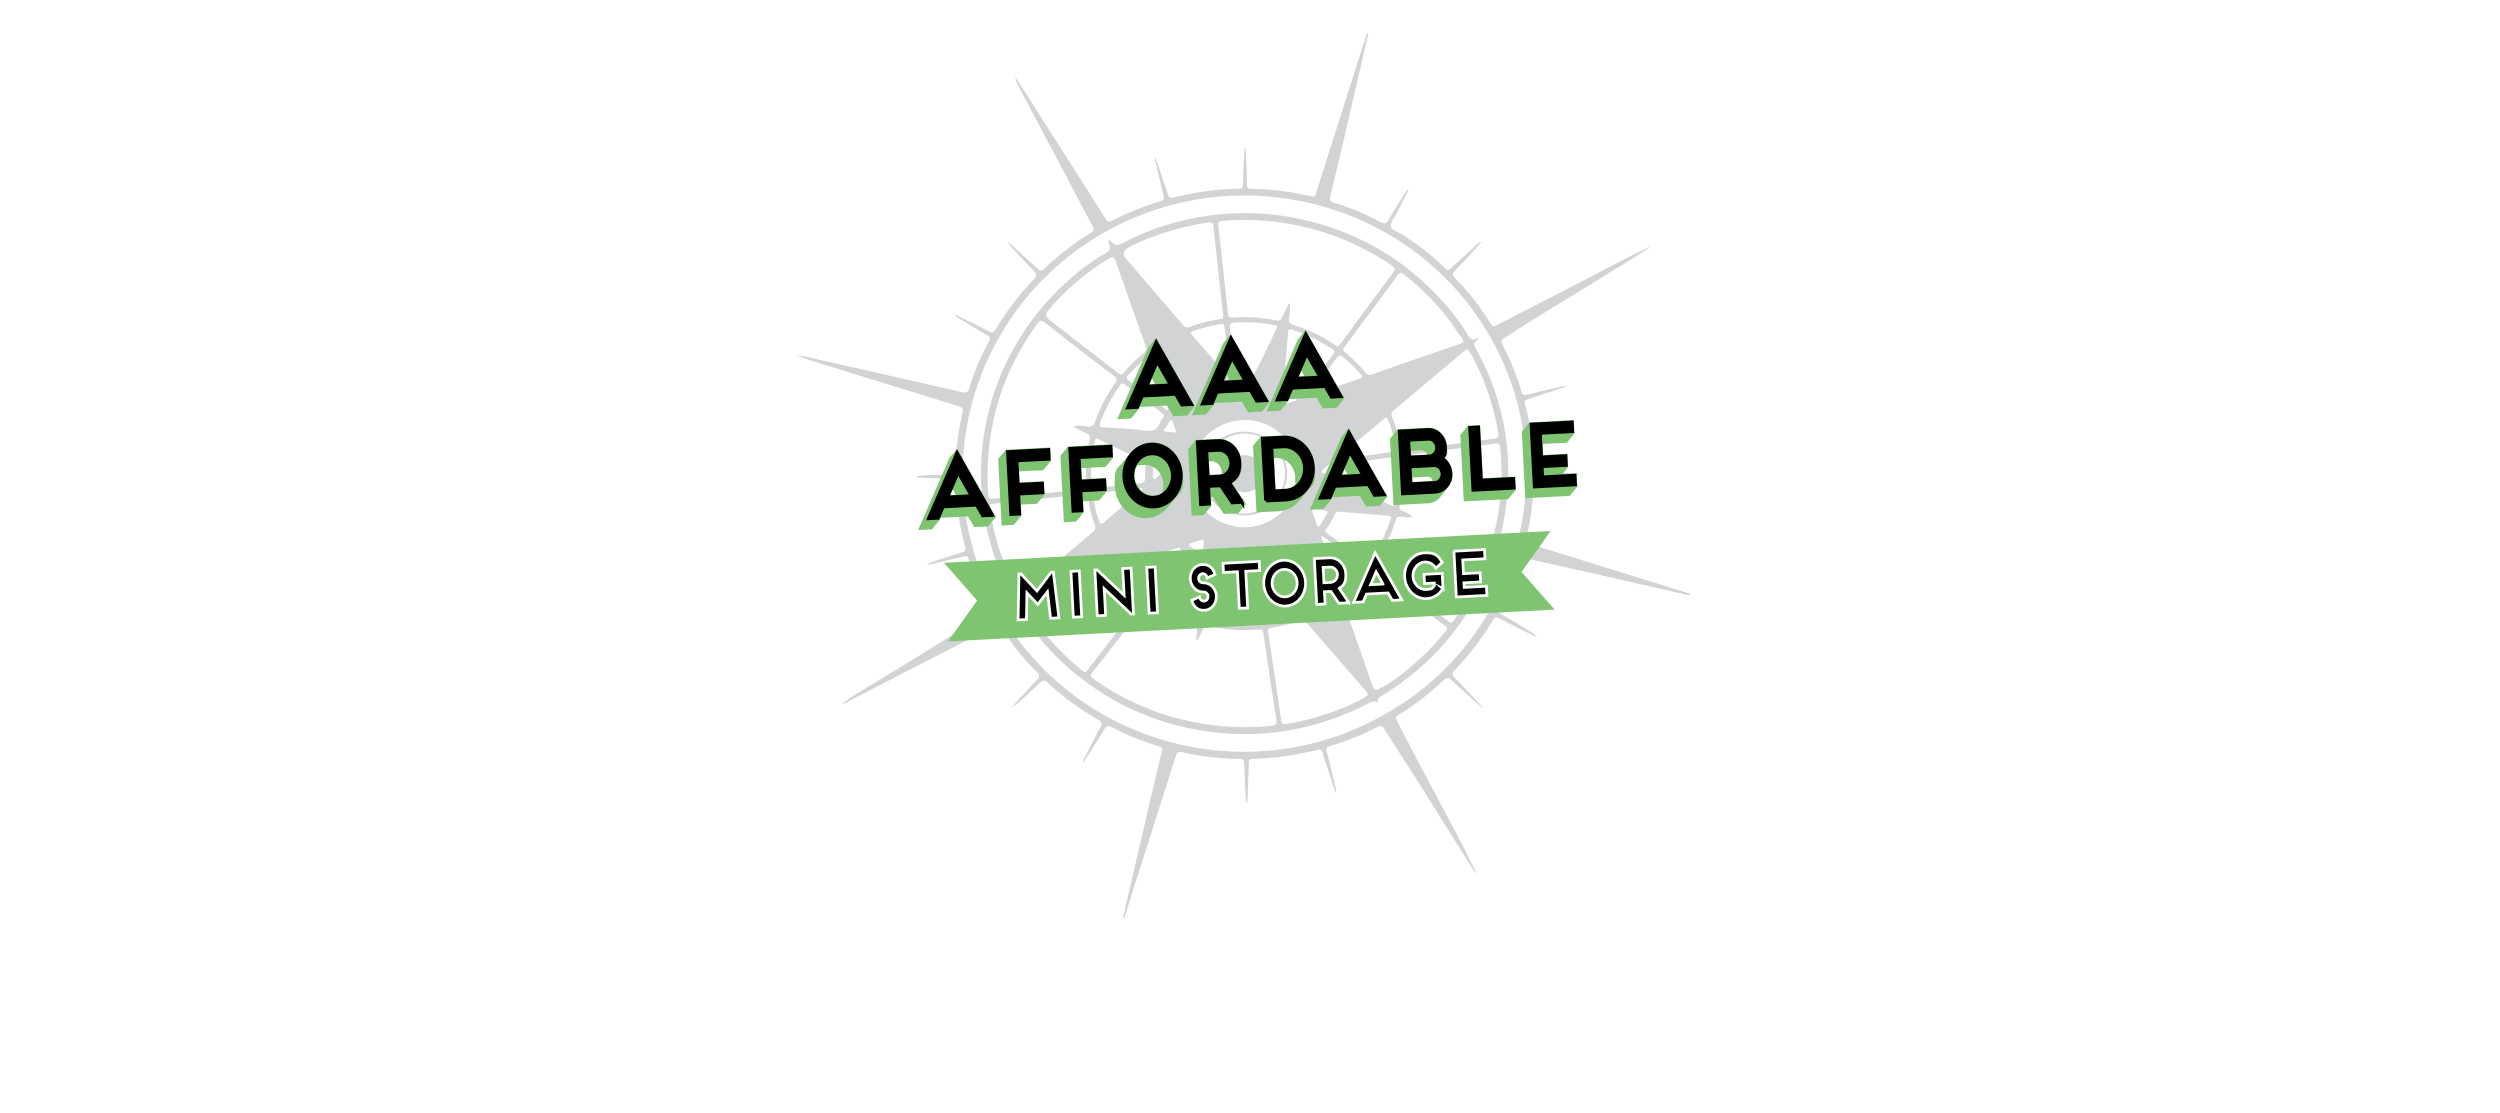 <svg xmlns="http://www.w3.org/2000/svg" width="310" height="138" fill="none"><g clip-path="url(#a)"><g filter="url(#b)"><rect width="156.66" height="136.886" x="74.246" y="-10.367" fill="url(#c)" rx="4" transform="rotate(-3 74.246 -10.367)"/></g><g clip-path="url(#d)"><path fill="#D1D3D4" d="M183.741 87.72c-1.252-1.124-2.53-2.235-3.757-3.387-.331-.306-.544-.385-.907-.043-1.762 1.645-3.637 3.154-5.722 4.39-.344.198-.265.453-.119.73.641 1.222 1.256 2.458 1.897 3.68 1.702 3.21 3.417 6.407 5.12 9.63.99 1.876 1.967 3.766 2.908 5.697-.253-.323-.519-.633-.733-.971-2.102-3.332-4.178-6.678-6.28-10.01-1.501-2.367-3.027-4.72-4.528-7.087-.214-.338-.416-.431-.799-.23-1.874 1.017-3.865 1.794-5.905 2.393-.388.11-.511.272-.396.706.408 1.532.764 3.066 1.133 4.6.033.127.118.265-.04.493-.405-1.22-.78-2.379-1.156-3.55a27.588 27.588 0 0 1-.485-1.501c-.082-.306-.243-.376-.54-.295-2.679.67-5.385 1.071-8.148 1.138-.379.02-.423.19-.433.49-.043 1.438-.099 2.877-.141 4.316-.014.233-.028.48-.172.733-.025-.477-.076-.953-.101-1.43-.062-1.188-.125-2.388-.148-3.578-.02-.387-.158-.522-.552-.527-2.453-.014-4.868-.314-7.256-.85-.424-.093-.557.12-.659.436-.284.83-.516 1.658-.787 2.487-1.477 4.581-2.916 9.16-4.38 13.74-.416 1.316-.833 2.618-1.249 3.934-.053-.01-.106-.02-.146-.031.18-.812.348-1.61.542-2.422 1.113-4.782 2.226-9.563 3.339-14.332.299-1.297.611-2.607.937-3.892.087-.341.039-.507-.321-.618-2.079-.641-4.1-1.428-6.015-2.44-.39-.2-.568-.087-.773.26a88.929 88.929 0 0 1-2.689 4.217c-.028-.283.143-.512.263-.738.642-1.25 1.271-2.5 1.928-3.738.19-.372.179-.578-.227-.816-2.271-1.317-4.396-2.836-6.3-4.639-.386-.368-.633-.316-1.021.028-1.175 1.097-2.295 2.242-3.636 3.18l1.488-1.631c.608-.653 1.202-1.331 1.838-1.96.298-.313.338-.548.02-.868-1.715-1.696-3.19-3.585-4.477-5.614-.214-.338-.425-.353-.757-.18-2.438 1.253-4.89 2.494-7.329 3.748-3.792 1.946-7.57 3.903-11.362 5.85a.425.425 0 0 1-.312.041c.43-.294.846-.613 1.29-.895 2.515-1.543 5.045-3.06 7.547-4.602 3.099-1.909 6.17-3.856 9.268-5.778.317-.198.346-.393.173-.695-1.056-1.898-1.883-3.913-2.555-5.974-.141-.445-.373-.368-.697-.3a205.21 205.21 0 0 1-4.015.948 1.225 1.225 0 0 1-.484.026c.83-.432 1.724-.634 2.6-.926.58-.198 1.173-.385 1.754-.558.387-.11.507-.324.394-.732-.686-2.578-1.085-5.197-1.146-7.86-.022-.412-.147-.56-.58-.564-1.273-.011-2.547-.06-3.821-.11-.171-.004-.364.058-.547-.179 1.133-.15 2.233-.169 3.321-.174 1.532-.028 1.559-.017 1.612-1.508.086-2.114.37-4.199.852-6.256.096-.432-.005-.608-.432-.74a8800.428 8800.428 0 0 1-17.031-5.255c-1.053-.32-2.093-.653-3.126-1.104.384.07.78.114 1.165.21 4.617 1.04 9.235 2.092 13.853 3.144 1.804.41 3.595.808 5.401 1.244.558.139.855.046 1.033-.559.576-2.01 1.419-3.93 2.424-5.769.228-.413.036-.571-.275-.75-1.203-.7-2.395-1.413-3.573-2.141-.122-.071-.32-.1-.362-.395.781.386 1.507.736 2.234 1.1.7.35 1.387.69 2.087 1.054.216.105.32.1.507-.09.324-.328.499-.739.741-1.114 1.239-1.89 2.599-3.695 4.18-5.317.373-.382.412-.643.01-1.049-.969-.971-1.874-1.985-2.804-2.972-.166-.172-.307-.346-.373-.614.909.832 1.831 1.664 2.74 2.496.317.294.645.562.949.856.262.245.484.22.747-.013 1.825-1.7 3.79-3.24 5.91-4.554.343-.212.279-.429.134-.706-.989-1.863-1.979-3.727-2.955-5.604-2.096-3.966-4.205-7.919-6.3-11.885a3.158 3.158 0 0 1-.343-1.043c.643 1.014 1.298 2.015 1.941 3.03 2.586 4.057 5.172 8.127 7.758 12.184a150.58 150.58 0 0 1 1.517 2.43c.2.314.425.354.77.18a35.978 35.978 0 0 1 5.971-2.409c.426-.126.532-.338.419-.76a253.537 253.537 0 0 1-1.055-4.37.336.336 0 0 1 .062-.3l1.073 3.204c.141.446.308.877.45 1.322.11.357.277.542.717.429 2.653-.657 5.36-1.045 8.098-1.085.445-.01.486-.232.495-.57.051-1.516.116-3.033.221-4.54.181.21.141.446.153.678.056 1.317.112 2.634.142 3.952.019.362.156.484.524.49 2.506.037 4.988.36 7.429.918.372.084.485 0 .599-.342 1.213-3.868 2.452-7.737 3.679-11.606l2.534-7.936c.046-.119.037-.286.296-.352-.353 1.533-.707 3.027-1.048 4.52-.9 3.851-1.786 7.702-2.686 11.554a196.062 196.062 0 0 1-.992 4.076c-.131.499-.052.753.507.918a29.04 29.04 0 0 1 5.71 2.38c.499.271.744.18 1.008-.286.661-1.148 1.363-2.258 2.064-3.395.084-.134.128-.305.427-.346-.523 1.024-1.023 1.995-1.51 2.952-.275.519-.784 1.063-.69 1.589.091.5.848.68 1.323.979 1.927 1.244 3.768 2.597 5.387 4.22.304.308.496.22.759-.026 1-.933 2.013-1.853 3.028-2.76.175-.152.308-.378.735-.479-.532.598-.952 1.086-1.4 1.562-.62.667-1.253 1.347-1.888 2.001-.311.314-.364.55-.018.907a31.811 31.811 0 0 1 4.427 5.656c.2.326.401.393.745.206 2.476-1.28 4.954-2.537 7.431-3.805 3.767-1.931 7.502-3.952 11.298-5.82.077-.03.141-.06.262-.014-.774.494-1.534 1-2.322 1.48-4.051 2.503-8.116 4.994-12.181 7.497-1.207.736-2.372 1.522-3.579 2.258-.33.199-.385.396-.209.749.963 1.878 1.787 3.827 2.365 5.854.129.46.354.512.768.4 1.256-.312 2.512-.598 3.768-.896.285-.067.566-.211 1.031-.093-1.559.509-2.99.985-4.421 1.448-.838.277-.825.263-.612 1.08.637 2.4.949 4.855.974 7.325.006.608.211.778.828.785 1.416.003 2.836.084 4.242.14.184.003.356.046.608.084-.341.251-.65.112-.938.127-1.399.074-2.786.133-4.187.168-.405.021-.541.17-.548.546-.032 2.396-.366 4.769-.9 7.1-.084.392-.021.596.392.717 2.865.872 5.717 1.758 8.582 2.643 3.718 1.15 7.437 2.315 11.156 3.466.066.022.134.07.243.142-.241.155-.43.049-.616.007-4.418-.998-8.837-2.009-13.255-3.007-2.123-.484-4.245-.942-6.356-1.44-.597-.136-.878.008-1.043.612-.555 1.918-1.418 3.71-2.348 5.48-.215.4-.218.594.215.843 1.297.734 2.558 1.535 3.831 2.31.19.119.367.239.484.479-.444-.21-.887-.407-1.331-.63a266.767 266.767 0 0 1-3.341-1.7c-.337-.177-.531-.141-.736.206a33.37 33.37 0 0 1-4.773 6.242c-.361.368-.323.586.022.93 1.178 1.207 2.318 2.44 3.471 3.674l-.099.11-.019-.103Zm-12.082.88c16.524-9.187 22.542-30.207 13.18-46.732-9.549-16.84-31.178-22.513-47.859-13.072-16.578 9.396-22.637 30.38-13.047 46.997 9.677 16.78 31.192 22.291 47.726 12.794v.013Z"/><path fill="#D1D3D4" d="M137.539 29.711c.91.858.896.833 2.07.228 3.639-1.86 7.503-2.942 11.572-3.35 3.235-.312 6.442-.17 9.609.48 6.481 1.317 12.102 4.257 16.764 8.904 1.73 1.734 3.309 3.593 4.547 5.715.202.351.447.52.856.317.103-.044.231-.09.41.07-.871.394-.503.905-.198 1.472 3.337 6.14 4.48 12.68 3.53 19.575-.551 3.988-1.835 7.756-3.813 11.29-2.34 4.146-5.448 7.635-9.354 10.402a52.134 52.134 0 0 1-2.242 1.502c-.343.212-.594.42-.384.926-.429-.43-.786-.244-1.195-.028-6.09 3.127-12.539 4.397-19.361 3.564-6.677-.815-12.583-3.43-17.649-7.784a30.71 30.71 0 0 1-6.26-7.371c-.316-.515-.553-1.046-1.289-.58-.05-.192.011-.285.087-.328.432-.269.325-.56.135-.926-.76-1.5-1.482-3.015-2.012-4.618-1.026-3.077-1.624-6.23-1.715-9.473-.074-2.648.183-5.25.743-7.829.697-3.206 1.903-6.22 3.537-9.062 1.922-3.362 4.393-6.247 7.37-8.733 1.118-.925 2.279-1.788 3.538-2.527.891-.513.891-.526.642-1.51-.017-.089-.063-.203.038-.273l.024-.053Zm10.965 49.62c-.053-.01-.106-.032-.159-.043.041-.455.043-.92.124-1.378.08-.47-.09-.72-.53-.865a16.854 16.854 0 0 1-4.86-2.424c-.45-.326-.668-.224-.974.18-2.197 2.872-4.42 5.732-6.656 8.592-.271.338-.235.517.119.77 2.534 1.822 5.282 3.218 8.233 4.253 1.323.462 2.664.792 4.03 1.083 3.261.683 6.533.822 9.847.506.547-.054.68-.268.588-.78-.31-1.913-.595-3.839-.879-5.765-.244-1.656-.502-3.325-.733-4.982-.043-.309-.09-.462-.481-.428-2.102.175-4.178.09-6.224-.424-.399-.096-.604-.008-.768.363-.198.464-.438.903-.664 1.342h-.013Zm26.655-15.255c-.542.17-.983.012-1.43-.016-.368-.02-.547.068-.659.436-.57 1.88-1.449 3.621-2.571 5.22-.281.403-.218.594.163.871a724.027 724.027 0 0 1 8.831 6.383c.409.302.593.305.846-.122.579-.95 1.213-1.862 1.767-2.81 1.468-2.497 2.481-5.19 3.186-7.996.833-3.37 1.1-6.786.748-10.249-.083-.837-.085-.862-.918-.754-3.594.473-7.2.96-10.794 1.433-.339.043-.464.153-.433.488.193 1.931.03 3.842-.342 5.738-.073.353.052.502.362.654.391.2.842.305 1.243.71l.001.014ZM133.037 52.89c.751-.194 1.321-.07 1.875.005.475.053.704-.088.851-.536a18.214 18.214 0 0 1 2.465-4.749c.317-.444.305-.676-.145-1.014a841.632 841.632 0 0 1-8.568-6.63c-.41-.315-.615-.226-.871.136-2.617 3.619-4.482 7.56-5.432 11.931a31.953 31.953 0 0 0-.671 9.223c.027.503.165.651.686.585 1.603-.2 3.22-.35 4.838-.512 2.034-.21 4.081-.434 6.115-.644.313-.03.56-.081.525-.493-.167-1.933-.005-3.843.434-5.73.085-.367-.043-.567-.379-.718-.537-.243-1.063-.526-1.75-.865l.027.011Zm26.798-15.276.134.057c-.037.546-.021 1.101-.124 1.624-.113.602.084.863.657 1.04a18.41 18.41 0 0 1 5.046 2.466c.299.204.441.158.637-.111 2.19-2.987 4.381-5.962 6.598-8.938.27-.364.169-.527-.145-.769-.996-.75-2.091-1.365-3.183-1.942-5.542-2.932-11.478-4.11-17.748-3.677-.523.027-.699.179-.63.732.41 3.576.807 7.152 1.179 10.743.05.45.201.585.658.548 1.815-.147 3.605-.008 5.381.352.318.061.485 0 .627-.292.282-.623.604-1.222.913-1.833Zm12.204 47.24c2.5-1.594 5.027-3.9 7.234-6.578.284-.339.183-.502-.117-.719a2038.16 2038.16 0 0 1-8.996-6.555c-.341-.254-.545-.14-.766.144-.777.946-1.636 1.82-2.606 2.569-.352.277-.379.525-.255.88 1.17 3.316 2.328 6.646 3.485 9.963.431 1.22.444 1.219 2.021.282v.013Zm10.362-40.956c-.227-.079-.117-.978-.832-.37-2.913 2.468-5.84 4.912-8.766 7.369-.251.207-.319.418-.197.735.397 1.066.78 2.133.983 3.248.185 1.038.199 1.038 1.267.904 3.437-.452 6.873-.93 10.312-1.356.561-.068.71-.218.615-.782-.598-3.398-1.672-6.629-3.383-9.761l.001.013ZM140.09 30.6c-.8.43-.958.92-.474 1.474.098.111.195.21.279.322 2.22 2.575 4.427 5.15 6.646 7.726.251.285.452.623.953.429a16.969 16.969 0 0 1 3.804-.976c.312-.042.423-.19.367-.498a50.184 50.184 0 0 1-.164-1.389c-.332-3.075-.651-6.164-.996-9.239-.047-.398.08-.974-.74-.854a33.259 33.259 0 0 0-9.676 2.992l.001.013Zm-13.098 43.777c-.247.052-.251.22-.068.457.154.199.283.399.411.6 1.847 2.956 4.144 5.515 6.868 7.714.302.243.459.248.678-.074.243-.375.54-.715.81-1.065 1.94-2.509 3.879-5.03 5.846-7.527.332-.419.41-.682-.069-1.07a13.501 13.501 0 0 1-2.312-2.338c-.38-.498-.751-.569-1.304-.372a214.772 214.772 0 0 1-5.062 1.74c-1.906.644-3.814 1.275-5.785 1.934l-.013.001Zm54.297-32.44c-.213-.3-.438-.585-.638-.898-1.779-2.689-3.996-4.967-6.515-6.983-.411-.34-.615-.24-.909.164-1.111 1.56-2.264 3.082-3.403 4.617-1.028 1.387-2.056 2.787-3.085 4.173-.159.216-.306.418.008.66.983.738 1.817 1.639 2.613 2.567.196.236.384.317.693.21 3.669-1.28 7.352-2.56 11.036-3.813.528-.183.385-.409.199-.71l.001.013Zm-55.438 30.947c.029.05.114.162.173.289.183.482.369.537.808.164 2.861-2.453 5.749-4.895 8.637-7.324.352-.29.429-.566.262-.997a16.01 16.01 0 0 1-.805-3.115c-.078-.475-.27-.646-.766-.594-3.65.398-7.302.771-10.953 1.143-.391.047-.541.184-.468.581.52 3.415 1.516 6.663 3.124 9.827l-.012.026Zm42.663 13.991c.216-.115.331-.185.458-.257.79-.43.815-.456.243-1.112-2.414-2.798-4.855-5.582-7.283-8.38-.209-.247-.411-.34-.745-.206a16.646 16.646 0 0 1-3.505.921c-.416.061-.486.233-.427.605.543 3.608 1.086 7.203 1.603 10.812.065.501.253.582.721.505 3.158-.54 6.162-1.5 8.935-2.888Zm-30.228-54.667c-.232-.415-.311-.436-.833-.124A30.628 30.628 0 0 0 130 38.466c-.379.442-.34.841.115 1.197 2.842 2.193 5.684 4.387 8.514 6.593.315.256.522.206.769-.092a15.682 15.682 0 0 1 2.394-2.35c.378-.292.388-.59.235-1.01-.814-2.273-1.615-4.548-2.416-6.822a567.025 567.025 0 0 0-1.325-3.774Zm19.352 32.268c3.222-1.799 4.376-5.806 2.586-8.934-1.891-3.305-5.921-4.413-9.233-2.558-3.171 1.784-4.361 5.845-2.558 8.973 1.96 3.378 6.101 4.338 9.205 2.52Zm-1.422 12.912c.257-.104.208-.296.185-.476-.268-1.875-.551-3.763-.807-5.638-.043-.335-.192-.43-.533-.425-.615.032-1.233 0-1.837-.034-.342-.02-.508.079-.662.385a230.457 230.457 0 0 1-2.551 5.115c-.238.466-.174.67.369.783 1.803.372 3.603.458 5.433.35.144-.008.286-.041.403-.06Zm16.226-13.377c-.159-.03-.358-.072-.556-.087-1.922-.158-3.844-.303-5.767-.474-.316-.023-.495.064-.624.343-.296.624-.604 1.235-1.034 1.788-.209.27-.069.444.149.6 1.567 1.135 3.148 2.268 4.716 3.415.231.17.375.162.545-.093a19.077 19.077 0 0 0 2.565-5.103c.033-.119.093-.225-.008-.401l.014.012Zm-7.044-20.581c-.028-.024-.069-.061-.123-.097-1.575-1.03-3.234-1.901-5.059-2.452-.333-.1-.475-.066-.494.323-.146 1.962-.32 3.912-.492 5.875-.022.325.053.515.363.68.566.28 1.12.6 1.649.935.271.167.427.146.611-.096 1.15-1.575 2.327-3.137 3.477-4.712.098-.121.235-.258.068-.443v-.013ZM142.04 57.31c-.122-.072-.23-.144-.338-.203-1.816-.875-3.632-1.75-5.448-2.639-.377-.187-.46-.014-.522.3-.354 1.752-.524 3.52-.391 5.3.02.387.158.522.575.461 1.641-.202 3.298-.354 4.94-.543 1.134-.124 1.134-.137 1.155-1.238.007-.363.027-.726.034-1.09l-.018-.348h.013Zm6.37 19.231c.217-.114.156-.292.174-.448.117-1.508.102-3.047.392-4.524.301-1.517-.291-2.301-1.589-2.803-.04-.01-.068-.035-.108-.059-.244-.155-.411-.082-.57.134a579.73 579.73 0 0 1-3.476 4.478c-.246.31-.196.515.118.744 1.458 1.05 3.045 1.808 4.729 2.418.107.046.238.052.331.073l-.001-.013Zm24.475-13.834c.023-.053.045-.132.067-.21.391-1.794.454-3.609.345-5.428-.017-.335-.193-.443-.532-.399-1.9.268-3.815.51-5.716.765-.143.008-.287.015-.399.138-.099.108-.028 2.214.082 2.312.069.06.164.12.257.154 1.829.875 3.644 1.738 5.473 2.612.121.059.244.156.422.043l.001.013ZM144.272 51.37a2.151 2.151 0 0 0-.178-.146c-1.53-1.175-3.073-2.35-4.604-3.55-.356-.28-.5-.039-.671.203-.99 1.385-1.751 2.874-2.363 4.459-.197.489-.058.637.455.662 1.657.094 3.325.162 4.963.387 1.017.14 1.689-.037 2.016-1.064.067-.21.229-.374.363-.562.086-.121.158-.241.032-.403l-.013.014Zm13.962-11.045c-.08-.01-.264-.025-.436-.055-1.536-.295-3.087-.356-4.656-.274-.536.028-.711.193-.643.733.208 1.71.363 3.423.57 5.12.027.27-.077.78.326.72.728-.115 1.705.506 2.161-.294 1.008-1.787 1.827-3.667 2.714-5.512.047-.106.133-.214-.023-.44l-.013.002Zm13.896 11.733c-.137-.368-.329-.28-.555-.088-1.156.967-2.311 1.933-3.48 2.9-.465.387-.942.787-1.406 1.187-.176.151-.298.326-.193.58.061.164.155.211.325.19 1.992-.26 3.984-.533 5.963-.792.26-.04.345-.173.306-.417a17.018 17.018 0 0 0-.96-3.56Zm-32.599 18.414c.841 1.03 1.659 1.88 2.577 2.634.273.219.425.12.597-.109 1.154-1.497 2.321-2.994 3.474-4.504.098-.134.313-.288.146-.473-.14-.161-.345-.073-.525-.012-1.997.674-3.993 1.361-5.99 2.035-.348.122-.472.245-.292.43l.013-.001Zm8.319-29.383c-.317.197-.083.405.07.578.712.83 1.437 1.659 2.163 2.488.669.767 1.326 1.548 1.983 2.316.097.111.183.25.35.176.141-.06.081-.212.074-.328-.219-1.93-.425-3.86-.644-5.802-.026-.245-.138-.381-.386-.342-1.222.18-2.412.502-3.597.913h-.013Zm16.067 25.375c-.03.17-.055.21-.039.248a837.112 837.112 0 0 0 2.117 6.126c.169.483.414.392.728.13.766-.648 1.421-1.395 2.131-2.105.374-.382.401-.603-.074-.927-1.279-.878-2.508-1.81-3.762-2.728-.34-.24-.694-.481-1.089-.758l-.012.014Zm-7.639 4.334c-.024.053-.073.107-.058.145l.862 5.946c.059.385.282.374.58.306.958-.218 1.919-.41 2.845-.744.605-.213.642-.254.209-.761a1146.974 1146.974 0 0 0-4.045-4.641c-.098-.111-.173-.289-.394-.264l.001.013ZM144.719 50.88c.051-.028.101-.07.152-.098-.767-2.134-1.521-4.255-2.288-6.39-.109-.317-.273-.205-.449-.053-.74.634-1.424 1.343-2.123 2.026-.423.423-.357.692.116.965.23.13.423.314.629.484 1.312 1.018 2.637 2.036 3.95 3.067h.013Zm17.651-1.921c.028.024.056.062.097.085a865.683 865.683 0 0 1 6.157-2.095c.36-.122.339-.277.13-.524a19.195 19.195 0 0 0-2.279-2.197c-.26-.22-.456-.197-.665.073-.366.511-.746 1.023-1.113 1.52-.771 1.05-1.543 2.087-2.314 3.137h-.013Zm-20.64 11.693c-.015-.038-.031-.09-.046-.127a898.46 898.46 0 0 0-5.893.632c-.261.027-.264.208-.241.4.146 1.041.37 2.065.75 3.054.151.38.31.411.611.15.815-.716 1.644-1.407 2.459-2.11.778-.661 1.569-1.337 2.36-2Zm23.399-3.336c-.339.29-.729.608-1.117.951-.214.18-.114.33.099.396.534.18 1.077.785 1.512.568.319-.159.08-.974.079-1.492l-.013-.245c-.045-.36-.23-.376-.56-.178Zm-1.851 7.719c.121.304.28.335.448.041.278-.454.543-.895.808-1.35.156-.28.044-.416-.259-.439-.408-.03-.815-.047-1.224-.09-.277-.025-.39.072-.297.338.17.496.34.992.51 1.475l.014.025Zm-7.68 4.802c-.448-.533-.838-.978-1.215-1.424-.169-.212-.327-.23-.458.024-.19.372-.366.77-.543 1.14-.095.2-.036.313.187.328.645.043 1.289.074 2.028-.08l.001.012Zm-7.957-2.469c-.269.118-.275.248-.085.367.42.276.841.551 1.275.826.231.143.344.047.357-.2.031-.402.05-.805.081-1.207.014-.234-.094-.293-.301-.23-.464.153-.928.307-1.34.445h.013Zm12.895-17.64c.32-.146.34-.264.015-.467-.421-.262-.877-.717-1.342-.59-.272.08-.117.77-.201 1.176-.051.274.033.386.329.28.386-.137.773-.26 1.186-.398l.013-.001Zm-7.537-2.206c.391.458.699.83 1.006 1.177.112.136.287.217.38-.007.176-.385.587-.795.452-1.137-.108-.305-.66-.069-1.015-.09-.223-.013-.444.024-.836.045l.013.012Zm-7.257 6.126c.036-.067.085-.134.07-.172-.14-.42-.293-.839-.459-1.257-.06-.14-.203-.119-.289.002-.244.35-.474.71-.705 1.06-.049.066-.055.196.037.204.437.068.885.11 1.346.15v.013Zm-1.553 4.636c-.296-.153-.601-.46-.966-.415-.404.047-.212.45-.252.699a2.54 2.54 0 0 0-.01.544c.014.27.125.395.377.187.263-.22.513-.454.776-.688.101-.082.175-.177.075-.327Z"/><path fill="#D1D3D4" d="M149.761 61.292c-1.456-2.512-.584-5.65 1.962-7.104 2.495-1.412 5.781-.51 7.196 1.978 1.43 2.513.52 5.654-2.041 7.082a5.248 5.248 0 0 1-7.131-1.968l.014.012Zm8.93-4.984a4.982 4.982 0 0 0-6.799-1.883c-2.457 1.384-3.298 4.366-1.926 6.778 1.343 2.35 4.374 3.149 6.782 1.806 2.458-1.371 3.313-4.315 1.943-6.701Z"/><path fill="#D1D3D4" d="M152.334 59.837c-.633-1.08-.286-2.457.796-3.07 1.12-.654 2.581-.29 3.215.802.648 1.105.25 2.523-.883 3.165-1.133.642-2.451.258-3.128-.897Z"/><path fill="#7FC571" d="m147.205 51.526-1.713.09-.765-1.331-3.412.179-.117.277-.949 1.15-1.713.09 3.872-8.925.95-1.137 4.796 8.458-.949 1.15Zm-.634-1.338 1.137-.06-4.333-7.64-3.499 8.05 1.138-.059.608-1.403 4.171-.219.765 1.332h.013Zm-4.445-2.252 1.368-3.164 1.705 3.003-3.073.162Zm.709-.994-.304.702.679-.036-.375-.666ZM156.474 51.04l-1.712.09-.765-1.331-3.413.179-.116.277-.95 1.15-1.712.09 3.872-8.925.95-1.136 4.796 8.457-.95 1.15Zm-.634-1.338 1.138-.06-4.334-7.64-3.498 8.051 1.138-.06.608-1.403 4.171-.219.764 1.332h.013Zm-4.444-2.251 1.368-3.165 1.704 3.004-3.072.16Zm.708-.995-.304.702.68-.036-.376-.666ZM165.732 50.555l-1.713.09-.764-1.331-3.413.178-.116.278-.95 1.15-1.713.09 3.872-8.925.95-1.137 4.796 8.458-.949 1.15Zm-.634-1.338 1.138-.06-4.334-7.64-3.498 8.05 1.137-.059.609-1.403 4.171-.219.764 1.332.013-.001Zm-4.444-2.252 1.368-3.164 1.704 3.003-3.072.161Zm.708-.994-.304.702.68-.036-.376-.666ZM122.515 65.269l-1.712.09-.765-1.332-3.413.179-.116.278-.95 1.15-1.712.09 3.872-8.926.95-1.136 4.796 8.457-.95 1.15Zm-.634-1.339 1.138-.06-4.334-7.64-3.498 8.051 1.138-.06.608-1.403 4.171-.218.764 1.331h.013Zm-4.444-2.251 1.368-3.165 1.704 3.004-3.072.16Zm.708-.995-.304.702.68-.036-.376-.666ZM130.325 57.147l-.95 1.15-3.007.158.072 1.367 3.007-.157.087 1.652-.95 1.15-2 .104.071 1.368-.949 1.15-1.503.079-.433-8.247.95-1.15 5.504-.288.087 1.652.014.012Zm-.263-.258-.058-1.097-5.007.263.403 7.691 1.007-.053-.13-2.477 3.007-.158-.057-1.097-3.008.158-.158-3.02 4.014-.21h-.013ZM138.039 56.743l-.949 1.15-3.007.157.072 1.368 3.007-.157.086 1.651-.949 1.15-2 .105.071 1.368-.949 1.15-1.504.078-.432-8.246.95-1.15 5.504-.288.087 1.652.013.012Zm-.262-.258-.058-1.097-5.007.263.403 7.69 1.006-.052-.129-2.478 3.007-.157-.058-1.097-3.007.157-.158-3.02 4.014-.21-.013.001ZM144.799 62.898c-.641.784-1.545 1.297-2.591 1.352-2.079.109-3.849-1.649-3.968-3.92-.119-2.271.304-2.203.959-2.975.147-.189.788-.96.949-1.15.641-.784 1.545-1.284 2.578-1.338 2.079-.109 3.849 1.649 3.968 3.92.119 2.271-.304 2.19-.945 2.974-.147.189-.789.96-.949 1.15l-.001-.013Zm-2.059-7.773c-1.935.101-3.414 1.913-3.303 4.03.111 2.116 1.771 3.763 3.706 3.661 1.935-.101 3.413-1.913 3.302-4.029-.111-2.116-1.77-3.763-3.705-3.662Zm2.712 3.714c.079 1.523-.981 2.808-2.367 2.88-1.386.073-2.574-1.094-2.654-2.617-.08-1.523.98-2.807 2.366-2.88 1.386-.073 2.575 1.094 2.655 2.617Zm-1.375 2.285a2.82 2.82 0 0 0 .177-1.122c-.072-1.368-1.137-2.425-2.379-2.36-1.242.065-.701.14-.993.31a2.82 2.82 0 0 0-.177 1.123c.071 1.368 1.136 2.425 2.378 2.36 1.243-.065.701-.14.994-.311ZM153.555 63.642l-1.791.094-1.422-2.125-.183.01.057 1.096-.949 1.15-1.504.079-.432-8.246.949-1.15 2.759-.145c1.517-.08 2.83 1.21 2.917 2.876.087 1.664-.416 2.066-1.173 2.636l1.721 2.563-.949 1.15v.012Zm-1.143-3.796c.814-.496 1.34-1.455 1.283-2.552-.058-1.097-1.269-2.69-2.655-2.617l-2.51.132.403 7.69 1.007-.052-.115-2.194 1.569-.082 1.422 2.125 1.203-.063-1.607-2.4v.013Zm-1.141-.768c.837-.044 1.465-.815 1.417-1.731-.048-.916-.754-1.617-1.59-1.573l-1.504.079.172 3.29 1.504-.078.001.013Zm-1.27-.206-.086-1.651.248-.013c.693-.037 1.288.553 1.327 1.302.039.748.01.18-.012.26-.079.003-.143.032-.234.037l-1.256.066h.013ZM161.156 62.04c-.641.785-1.545 1.298-2.591 1.353l-2.759.144-.432-8.246.949-1.15 2.759-.144c2.079-.11 3.849 1.648 3.968 3.92.119 2.271-.304 2.19-.945 2.974-.148.189-.789.96-.949 1.15Zm1.646-4.11c-.111-2.117-1.771-3.764-3.706-3.662l-2.51.131.403 7.692 2.51-.132c1.935-.101 3.414-1.913 3.303-4.03Zm-1.007.053c-.079-1.51-1.268-2.69-2.654-2.618l-1.504.08.288 5.497 1.504-.08c1.386-.072 2.446-1.357 2.366-2.88Zm-3.623 2.674-.201-3.846.248-.013c1.242-.065 2.307.992 2.379 2.36.072 1.368-.051.78-.177 1.122-.292.184-.64.293-.993.311l-1.256.066ZM171.09 62.723l-1.713.09-.765-1.332-3.412.18-.117.277-.949 1.15-1.713.09 3.872-8.925.95-1.137 4.796 8.458-.949 1.15Zm-.634-1.338 1.137-.06-4.333-7.64-3.499 8.05 1.138-.06.608-1.403 4.171-.218.765 1.331h.013Zm-4.445-2.252 1.368-3.164 1.705 3.003-3.073.161Zm.708-.995-.304.702.68-.035-.376-.667ZM178.611 61.617c-.382.46-.93.76-1.558.794l-4.263.223-.432-8.246.95-1.15 3.752-.196c1.242-.065 2.307.992 2.379 2.36.072 1.367-.081.961-.295 1.374.546.424.923 1.103.965 1.903.042.8-.181 1.304-.576 1.777-.16.19-.788.973-.948 1.163l.026-.002Zm.593-6.203c-.064-1.213-1.018-2.147-2.116-2.09l-3.504.185.403 7.69 4.014-.21c1.098-.057 1.949-1.085 1.886-2.298-.064-1.213-.471-1.477-1.067-1.834.268-.402.425-.902.397-1.444h-.013Zm-4.569-.86.115 2.193 2.511-.131c.549-.03.981-.544.949-1.15-.032-.607-.502-1.074-1.064-1.044l-2.511.131Zm4.245 4.19c-.032-.607-.502-1.074-1.064-1.045l-3.008.158.115 2.194 3.008-.158c.549-.029.981-.543.949-1.15Zm-3.752.468 1.766-.093c.588-.03.613.201.735.518l-2.472.13-.029-.555Zm1.831-2.852-1.962.102-.029-.554 1.256-.066c.326-.017.613.2.735.518ZM187.965 60.739l-.949 1.15-5.505.288-.432-8.246.949-1.15 1.504-.079.345 6.595 4.015-.21.086 1.651h-.013ZM183.285 53l-1.007.053.404 7.691 5.007-.262-.057-1.097-4.014.21-.346-6.594.013-.001ZM191.286 55.052l.072 1.368 3.007-.157.086 1.651-.702.865 1.753-.091.086 1.651-.949 1.15-5.505.289-.432-8.247.949-1.15 5.505-.288.086 1.652-.949 1.15-3.007.157Zm3.681-1.564-.058-1.097-5.007.262.403 7.691 5.007-.262-.057-1.097-4.014.21-.072-1.367 3.007-.158-.057-1.097-3.007.158-.159-3.02 4.014-.21v-.013Z"/><path fill="#000" stroke="#000" stroke-miterlimit="10" stroke-width=".455" d="m145.793 48.844-4.171.219-.608 1.403-1.138.06 3.498-8.051 4.334 7.64-1.138.06-.764-1.331h-.013Zm-.594-1.069-1.704-3.003-1.368 3.164 3.072-.16ZM155.062 48.358l-4.171.219-.608 1.404-1.137.06 3.498-8.052 4.334 7.64-1.138.06-.765-1.331h-.013Zm-.593-1.069-1.705-3.003-1.368 3.165 3.073-.162ZM164.334 47.873l-4.171.218-.608 1.404-1.138.06 3.498-8.052 4.334 7.64-1.138.06-.764-1.331h-.013Zm-.594-1.07-1.704-3.003-1.368 3.165 3.072-.161ZM121.103 62.587l-4.171.218-.608 1.404-1.137.06 3.498-8.052 4.334 7.64-1.138.06-.765-1.331h-.013Zm-.593-1.07-1.705-3.003-1.368 3.165 3.073-.161ZM126.047 57.1l.158 3.02 3.007-.158.058 1.097-3.008.157.13 2.478-1.006.053-.404-7.691 5.008-.263.058 1.097-4.014.21h.013ZM133.762 56.695l.158 3.02 3.007-.158.058 1.097-3.008.158.13 2.478-1.007.053-.403-7.692 5.008-.262.057 1.097-4.014.21h.014ZM143.116 62.818c-1.935.101-3.595-1.546-3.705-3.662-.111-2.117 1.367-3.928 3.302-4.03 1.935-.101 3.595 1.546 3.706 3.662.111 2.117-1.368 3.928-3.303 4.03Zm-2.712-3.715c.08 1.523 1.269 2.69 2.655 2.618 1.386-.073 2.446-1.358 2.366-2.88-.08-1.523-1.268-2.69-2.654-2.618-1.386.073-2.447 1.358-2.367 2.88ZM154.007 62.247l-1.203.063-1.423-2.125-1.569.082.115 2.194-1.006.052-.403-7.69 2.51-.132c1.386-.073 2.575 1.094 2.654 2.617.08 1.523-.469 2.056-1.282 2.551l1.608 2.4-.001-.012Zm-4.252-3.077 1.504-.079c.836-.044 1.465-.814 1.417-1.73-.048-.917-.754-1.617-1.591-1.573l-1.503.078.173 3.304ZM156.987 62.078l-.403-7.692 2.51-.131c1.936-.102 3.595 1.545 3.706 3.662.111 2.116-1.367 3.928-3.303 4.03l-2.51.13Zm2.453-1.229c1.386-.072 2.446-1.357 2.366-2.88-.079-1.523-1.268-2.69-2.654-2.617l-1.504.079.288 5.497 1.504-.079ZM169.677 60.041l-4.17.219-.609 1.403-1.137.06 3.498-8.051 4.334 7.64-1.138.06-.764-1.332-.014.001Zm-.593-1.069-1.705-3.003-1.368 3.164 3.073-.16ZM179.859 58.68c.065 1.225-.787 2.24-1.885 2.298l-4.014.21-.403-7.691 3.504-.184c1.098-.057 2.052.89 2.115 2.09.063 1.2-.129 1.041-.396 1.444.595.356 1.024 1.02 1.066 1.833h.013Zm-5.238-4.139.115 2.194 2.51-.132c.549-.028.981-.543.95-1.15-.032-.606-.502-1.073-1.065-1.044l-2.51.132Zm3.295 5.34c.549-.029.981-.543.95-1.15-.032-.606-.502-1.073-1.065-1.044l-3.007.158.115 2.194 3.007-.158ZM183.63 59.594l4.014-.21.058 1.097-5.008.262-.403-7.69 1.007-.054.345 6.595h-.013ZM190.952 53.698l.159 3.02 3.007-.158.057 1.097-3.007.158.072 1.368 4.014-.21.057 1.096-5.008.263-.403-7.692 5.008-.262.058 1.097-4.014.21v.013Z"/><path fill="#7FC571" d="m117.559 79.53 75.221-3.942-4.112-4.663 3.602-5.08-75.221 3.942 4.113 4.676-3.603 5.067Z"/><path fill="#000" stroke="#fff" stroke-miterlimit="10" stroke-width=".341" d="m126.34 71.176.261-.014 1.986 2.122 1.753-2.318.275-.014.69 5.658-1.033.054-.395-3.28-1.19 1.564-1.346-1.43-.063 3.303-1.033.054.108-5.7-.013.001ZM134.129 76.475l-1.033.054-.297-5.678 1.033-.054.297 5.678ZM135.766 70.682l.274-.014 3.351 3.15-.174-3.317 1.033-.054.298 5.678-.288.015-3.338-3.15.174 3.316-1.033.054-.297-5.678ZM143.53 75.982l-1.033.054-.298-5.678 1.033-.054.298 5.678ZM150.828 73.891c.049.942-.604 1.74-1.467 1.785-.863.046-1.389-.483-1.585-1.236l.973-.44c.016.31.265.556.553.54.287-.014.509-.285.493-.594-.016-.31-.265-.556-.553-.54-.85.044-1.596-.68-1.645-1.623-.049-.942.604-1.74 1.467-1.785.863-.045 1.389.484 1.585 1.237l-.973.44c-.016-.31-.265-.556-.553-.541-.287.015-.509.285-.493.595.016.31.265.556.553.54.85-.044 1.596.68 1.645 1.622ZM151.652 69.85l4.485-.235.06 1.135-1.726.09.238 4.543-1.033.054-.238-4.542-1.726.09-.06-1.135ZM159.443 75.148c-1.425.075-2.656-1.142-2.738-2.703-.081-1.562 1.015-2.9 2.44-2.975 1.426-.075 2.656 1.142 2.738 2.703.082 1.562-1.015 2.9-2.44 2.975Zm-1.705-2.757c.05.942.783 1.667 1.646 1.621.863-.045 1.516-.843 1.466-1.785-.049-.942-.782-1.667-1.645-1.621-.863.045-1.516.843-1.467 1.785ZM167.262 74.738l-1.242.065-.981-1.462-.811.042.079 1.51-1.033.054-.297-5.678 1.895-.1c1.046-.054 1.945.83 2.005 1.98.06 1.148-.279 1.424-.809 1.814l1.18 1.763.014.012Zm-2.231-2.536c.471-.024.841-.47.814-.987-.027-.516-.442-.921-.912-.897l-.863.046.099 1.897.863-.046-.001-.013ZM172.114 73.526l-2.667.14-.421.967-1.177.062 2.667-6.145 3.308 5.831-1.176.062-.521-.917h-.013Zm-.621-1.106-.853-1.508-.69 1.589 1.543-.08ZM178.918 72.989c-.435.708-1.156 1.199-2.006 1.243-1.425.075-2.656-1.141-2.738-2.703-.082-1.561 1.015-2.9 2.44-2.975 1.425-.074 1.726.415 2.225 1.165l-.788.74c-.301-.489-.815-.799-1.377-.769-.85.045-1.516.843-1.467 1.785.049.942.782 1.667 1.645 1.622.863-.045.75-.208 1.011-.48l-.017-.323-1.203.063-.059-1.135 2.249-.118.099 1.897-.014-.012ZM180.287 68.349l3.792-.199.059 1.136-2.758.144.089 1.704 2.066-.108.059 1.135-2.066.108.03.568 2.759-.144.059 1.135-3.791.2-.298-5.679Z"/></g></g><defs><clipPath id="a"><path fill="#fff" d="M0 0h310v138H0z"/></clipPath><clipPath id="d"><path fill="#fff" d="m96.88 7.915 109.007-5.712 5.654 107.87-109.007 5.713z"/></clipPath><linearGradient id="c" x1="94.88" x2="214.392" y1="20.131" y2="358.121" gradientUnits="userSpaceOnUse"><stop stop-color="#fff"/><stop offset="1" stop-color="#fff"/></linearGradient><filter id="b" width="179.609" height="160.898" x="66.246" y="-25.566" color-interpolation-filters="sRGB" filterUnits="userSpaceOnUse"><feFlood flood-opacity="0" result="BackgroundImageFix"/><feColorMatrix in="SourceAlpha" result="hardAlpha" values="0 0 0 0 0 0 0 0 0 0 0 0 0 0 0 0 0 0 127 0"/><feOffset dy="1"/><feGaussianBlur stdDeviation="4"/><feColorMatrix values="0 0 0 0 0 0 0 0 0 0 0 0 0 0 0 0 0 0 0.5 0"/><feBlend in2="BackgroundImageFix" result="effect1_dropShadow_624_9019"/><feBlend in="SourceGraphic" in2="effect1_dropShadow_624_9019" result="shape"/></filter></defs></svg>
